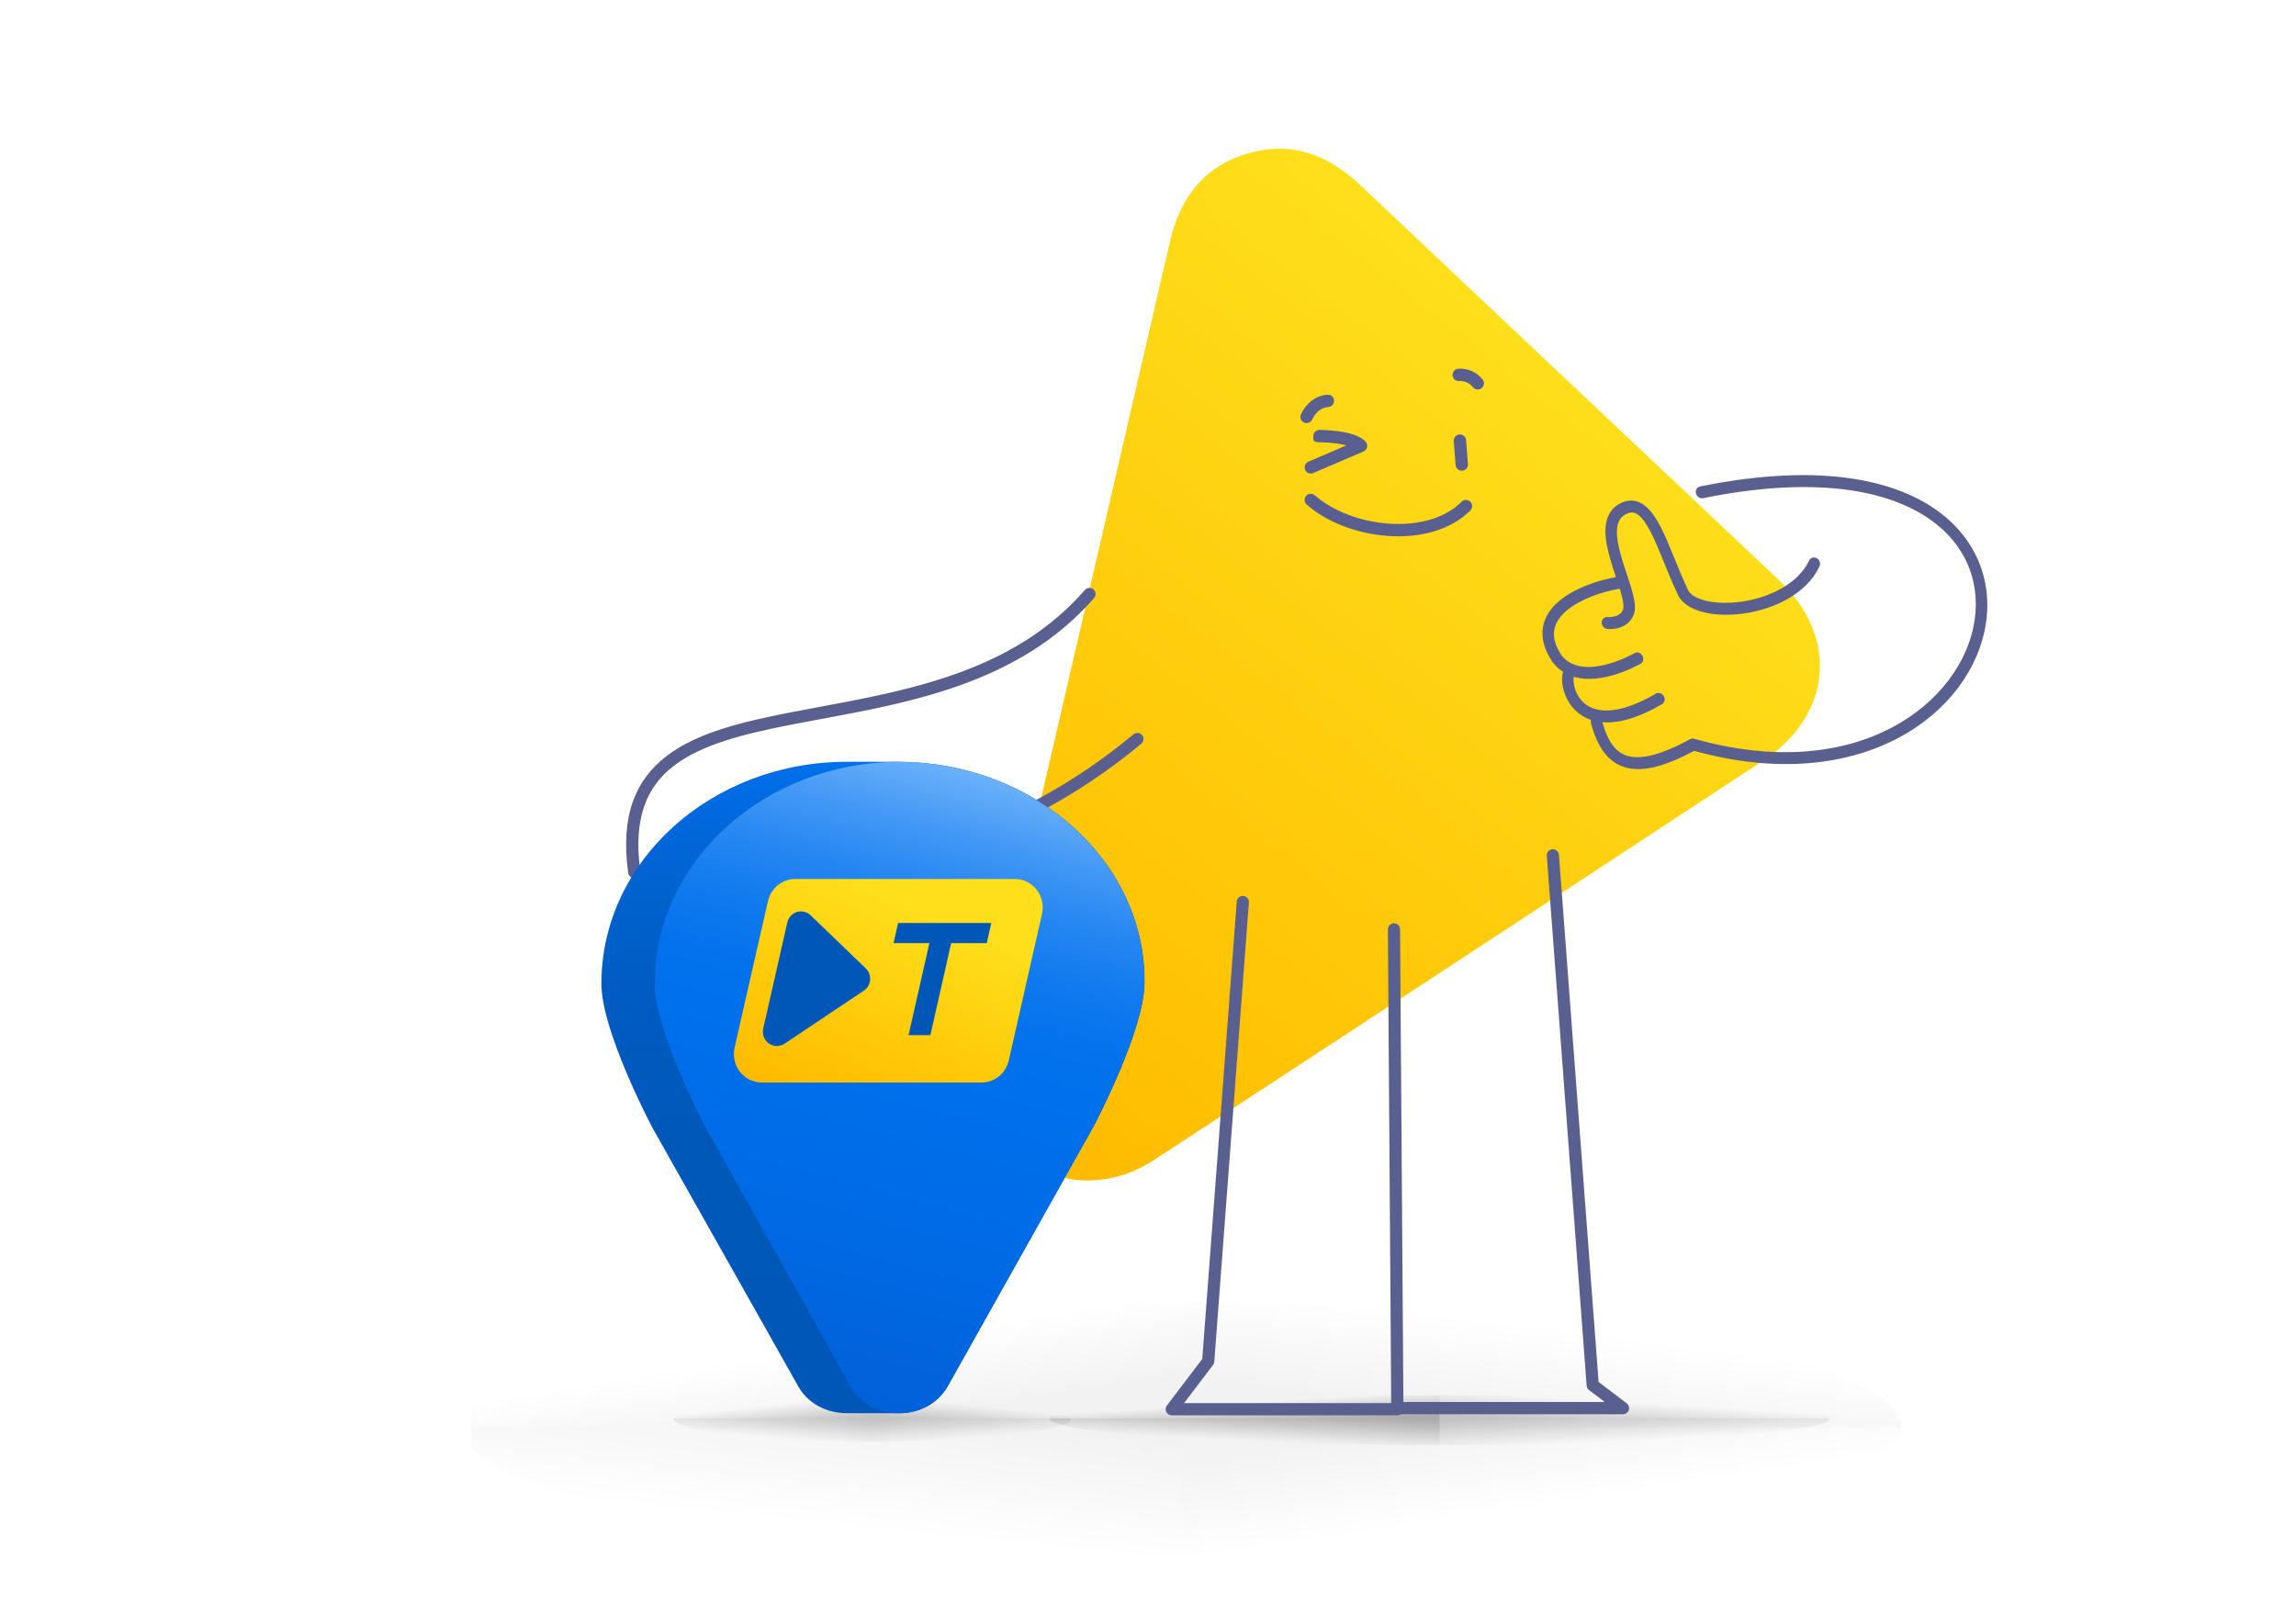 <svg width="229" height="160" viewBox="0 0 229 160" fill="none" xmlns="http://www.w3.org/2000/svg">
<g clip-path="url(#clip0_9061_14335)">
<path opacity="0.3" d="M143.589 139.202V141.508H104.68C104.68 140.234 121.613 139.201 142.502 139.201C142.865 139.201 143.228 139.201 143.589 139.201V139.202Z" fill="url(#paint0_linear_9061_14335)"/>
<path opacity="0.2" d="M143.589 139.202V141.508H182.499C182.499 140.234 165.566 139.201 144.677 139.201C144.314 139.201 143.951 139.201 143.589 139.201V139.202Z" fill="url(#paint1_linear_9061_14335)"/>
<path opacity="0.3" d="M104.68 141.508H143.589V144.199C121.998 144.158 104.68 142.968 104.68 141.508Z" fill="url(#paint2_linear_9061_14335)"/>
<path opacity="0.2" d="M182.499 141.508H143.589V144.199C165.181 144.158 182.499 142.968 182.499 141.508Z" fill="url(#paint3_linear_9061_14335)"/>
<path opacity="0.2" d="M87.009 139.559V141.536H67.197C67.197 140.444 75.819 139.559 86.455 139.559C86.64 139.559 86.825 139.559 87.009 139.559V139.559Z" fill="url(#paint4_linear_9061_14335)"/>
<path opacity="0.2" d="M87.01 139.559V141.536H106.821C106.821 140.444 98.199 139.559 87.563 139.559C87.378 139.559 87.193 139.559 87.01 139.559V139.559Z" fill="url(#paint5_linear_9061_14335)"/>
<path opacity="0.2" d="M67.197 141.536H87.009V143.843C76.015 143.808 67.197 142.788 67.197 141.536Z" fill="url(#paint6_linear_9061_14335)"/>
<path opacity="0.2" d="M106.821 141.536H87.01V143.843C98.003 143.808 106.821 142.788 106.821 141.536Z" fill="url(#paint7_linear_9061_14335)"/>
<path opacity="0.05" d="M46.14 142.401H117.887V155.621C78.073 155.423 46.14 149.574 46.14 142.401Z" fill="url(#paint8_linear_9061_14335)"/>
<path opacity="0.05" d="M117.888 129.926V142.407H46.137C46.137 135.513 77.362 129.92 115.882 129.92C116.552 129.92 117.222 129.92 117.888 129.92V129.926Z" fill="url(#paint9_linear_9061_14335)"/>
<path opacity="0.05" d="M117.888 142.407H189.639C189.639 135.513 158.413 129.92 119.893 129.92C119.223 129.92 118.554 129.92 117.888 129.92V142.407Z" fill="url(#paint10_linear_9061_14335)"/>
<g opacity="0.05">
<path d="M189.631 142.401H117.884V155.621C157.697 155.423 189.631 149.574 189.631 142.401Z" fill="url(#paint11_linear_9061_14335)" style="mix-blend-mode:multiply"/>
</g>
<path d="M98.04 109.013C97.773 107.453 97.847 105.86 98.191 104.316C99.054 100.476 99.96 96.416 100.896 92.365C106.155 69.619 111.442 46.881 116.681 24.132C117.672 19.823 119.986 16.648 124.398 15.326C128.836 13.997 132.517 15.474 135.767 18.555C149.637 31.695 163.572 44.77 177.453 57.903C183.443 63.57 182.724 71.375 175.824 75.906C155.596 89.193 135.365 102.48 115.106 115.726C108.373 120.129 100.095 117.112 98.168 109.624C98.118 109.424 98.075 109.22 98.04 109.013Z" fill="url(#paint12_linear_9061_14335)"/>
<path fill-rule="evenodd" clip-rule="evenodd" d="M154.836 84.729C155.171 84.704 155.463 84.956 155.488 85.292L159.442 137.878L162.238 139.996C162.446 140.154 162.531 140.428 162.448 140.676C162.365 140.925 162.133 141.092 161.871 141.092H139.37C139.035 141.092 138.764 140.822 138.761 140.487L138.425 92.723C138.423 92.387 138.693 92.112 139.029 92.109C139.365 92.107 139.639 92.378 139.641 92.715L139.973 139.873L160.057 139.873L158.49 138.685C158.35 138.58 158.263 138.419 158.25 138.244L154.276 85.383C154.25 85.047 154.501 84.754 154.836 84.729Z" fill="#596090"/>
<path fill-rule="evenodd" clip-rule="evenodd" d="M124.003 89.384C124.338 89.409 124.589 89.702 124.563 90.038L121.111 135.85C121.102 135.967 121.06 136.079 120.989 136.173L118.095 139.983L139.369 139.983C139.705 139.983 139.978 140.256 139.978 140.593C139.978 140.93 139.706 141.203 139.37 141.203H116.868C116.637 141.203 116.426 141.071 116.323 140.864C116.22 140.656 116.244 140.408 116.384 140.223L119.912 135.577L123.351 89.946C123.376 89.61 123.668 89.359 124.003 89.384Z" fill="#596090"/>
<path fill-rule="evenodd" clip-rule="evenodd" d="M161.277 52.819C161.329 52.08 161.602 51.555 162.248 51.255C162.503 51.138 162.709 51.113 162.879 51.136C163.049 51.158 163.222 51.233 163.41 51.377C163.807 51.681 164.212 52.255 164.64 53.084C165.061 53.899 165.465 54.881 165.892 55.934C165.92 56.003 165.948 56.071 165.976 56.14C166.368 57.109 166.78 58.125 167.23 59.071C167.596 60.134 168.657 60.744 169.79 61.048C170.976 61.368 172.446 61.416 173.935 61.205C176.883 60.785 180.15 59.303 181.479 56.503C181.615 56.217 181.493 55.854 181.207 55.691C180.921 55.529 180.58 55.628 180.444 55.914C179.338 58.244 176.496 59.627 173.697 60.025C172.312 60.221 170.999 60.166 169.998 59.897C168.959 59.617 168.441 59.166 168.299 58.726C168.29 58.698 168.279 58.67 168.267 58.644C167.828 57.725 167.424 56.73 167.023 55.74C166.997 55.674 166.97 55.609 166.943 55.543C166.52 54.499 166.094 53.461 165.641 52.583C165.194 51.718 164.679 50.925 164.045 50.438C163.718 50.186 163.349 50.009 162.94 49.955C162.531 49.901 162.122 49.975 161.719 50.162C160.648 50.658 160.208 51.589 160.134 52.645C160.063 53.659 160.323 54.818 160.641 55.906C160.802 56.456 160.984 57.007 161.156 57.529L161.171 57.573C159.322 57.909 157.01 58.683 155.489 59.976C154.694 60.651 154.071 61.506 153.893 62.561C153.711 63.633 154.007 64.807 154.851 66.053C154.859 66.065 154.868 66.077 154.878 66.089C155.184 66.481 155.527 66.788 155.893 67.025C155.745 67.547 155.778 68.24 155.969 68.908C156.194 69.69 156.66 70.533 157.453 71.157C157.809 71.437 158.215 71.663 158.676 71.821C158.649 71.919 158.648 72.028 158.677 72.138C159.289 74.442 160.34 76.094 162.198 76.586C163.918 77.041 166.135 76.429 168.971 74.911C185.751 79.561 196.739 71.094 198.075 62.176C198.751 57.667 196.923 53.106 192.203 50.272C187.53 47.466 180.095 46.391 169.558 48.534C169.252 48.596 169.072 48.908 169.154 49.231C169.237 49.553 169.552 49.765 169.857 49.703C180.272 47.585 187.377 48.705 191.687 51.292C195.949 53.851 197.546 57.883 196.943 61.908C195.727 70.022 185.431 78.359 168.978 73.703C168.838 73.663 168.693 73.678 168.572 73.744C165.658 75.331 163.707 75.779 162.402 75.433C161.226 75.122 160.391 74.099 159.821 72.056C161.344 72.182 163.304 71.686 165.767 70.253C166.034 70.097 166.113 69.737 165.943 69.447C165.773 69.157 165.419 69.048 165.152 69.203C161.259 71.468 159.14 71.046 158.1 70.228C157.561 69.803 157.229 69.218 157.066 68.648C156.93 68.174 156.926 67.769 156.974 67.52C158.134 67.865 159.387 67.732 160.418 67.484C161.306 67.27 162.107 66.954 162.683 66.693C162.972 66.562 163.207 66.445 163.37 66.359C163.452 66.316 163.516 66.281 163.561 66.257C163.583 66.244 163.6 66.234 163.612 66.228L163.626 66.219L163.63 66.217L163.632 66.216C163.632 66.216 163.633 66.216 163.325 65.691L163.632 66.216C163.899 66.061 163.978 65.7 163.808 65.41C163.639 65.12 163.285 65.011 163.018 65.166M163.018 65.166L163.016 65.168L163.006 65.173L162.964 65.197C162.926 65.218 162.869 65.249 162.795 65.287C162.647 65.365 162.43 65.474 162.162 65.596C161.623 65.839 160.886 66.129 160.081 66.323C158.42 66.723 156.755 66.653 155.758 65.398C155.066 64.369 154.906 63.533 155.021 62.851C155.14 62.147 155.571 61.5 156.252 60.92C157.603 59.772 159.767 59.039 161.546 58.729C161.574 58.822 161.602 58.914 161.628 59.004C161.762 59.46 161.857 59.853 161.899 60.177C161.942 60.511 161.92 60.705 161.88 60.808C161.72 61.219 161.382 61.415 161.014 61.505C160.832 61.55 160.659 61.564 160.53 61.566C160.467 61.568 160.416 61.566 160.384 61.564C160.367 61.563 160.355 61.562 160.349 61.562L160.345 61.561L160.343 61.561C160.028 61.526 159.764 61.762 159.753 62.087C159.742 62.414 159.989 62.709 160.305 62.745L160.326 62.153C160.305 62.745 160.305 62.745 160.305 62.745L160.307 62.745L160.31 62.745L160.317 62.746L160.338 62.748C160.356 62.749 160.379 62.751 160.407 62.753C160.463 62.756 160.541 62.758 160.635 62.757C160.821 62.754 161.077 62.734 161.355 62.666C161.908 62.53 162.614 62.182 162.947 61.323C163.092 60.951 163.087 60.516 163.034 60.105C162.979 59.683 162.863 59.215 162.722 58.736C162.587 58.275 162.423 57.781 162.258 57.283L162.237 57.218C162.063 56.694 161.888 56.164 161.735 55.639C161.423 54.574 161.222 53.599 161.277 52.819" fill="#596090"/>
<path d="M81.934 71.726C91.067 70.033 101.843 68.035 109.122 59.66C109.342 59.406 109.315 59.022 109.06 58.803C108.806 58.583 108.42 58.61 108.2 58.864C101.218 66.898 90.885 68.822 81.699 70.532C80.706 70.717 79.726 70.899 78.765 71.087C73.904 72.035 69.473 73.125 66.465 75.438C64.942 76.609 63.78 78.095 63.106 80.021C62.436 81.94 62.263 84.259 62.655 87.082C62.701 87.415 63.009 87.647 63.343 87.601C63.676 87.555 63.909 87.248 63.863 86.916C63.49 84.225 63.668 82.11 64.258 80.421C64.846 78.739 65.855 77.442 67.21 76.4C69.957 74.288 74.103 73.234 78.999 72.279C79.953 72.093 80.933 71.911 81.934 71.726Z" fill="#596090"/>
<path d="M113.05 73.264C106.993 78.286 100.285 81.915 93.908 83.494C87.533 85.072 81.545 84.589 76.837 81.478C76.342 81.135 76.116 80.715 76.064 80.327C76.012 79.933 76.134 79.523 76.424 79.19C76.981 78.55 78.325 78.069 80.424 79.095C81.815 79.775 82.953 79.964 83.766 79.973C84.171 79.977 84.491 79.937 84.718 79.892C84.831 79.87 84.921 79.847 84.986 79.827C85.019 79.818 85.046 79.809 85.066 79.802L85.091 79.793L85.104 79.789L85.106 79.788C85.106 79.788 85.034 79.599 84.887 79.221L85.107 79.787C85.421 79.666 85.577 79.314 85.455 79.001C85.334 78.69 84.985 78.535 84.673 78.652L84.671 78.653C84.667 78.654 84.657 78.657 84.642 78.662C84.611 78.671 84.557 78.685 84.482 78.7C84.332 78.729 84.095 78.761 83.779 78.758C83.15 78.751 82.191 78.605 80.961 78.004C78.552 76.827 76.544 77.199 75.503 78.394C74.995 78.977 74.755 79.731 74.855 80.486C74.956 81.246 75.394 81.961 76.148 82.48L76.157 82.487C81.237 85.847 87.609 86.305 94.202 84.673C100.795 83.041 107.665 79.309 113.83 74.198C114.089 73.983 114.124 73.6 113.909 73.342C113.694 73.084 113.309 73.049 113.05 73.264Z" fill="#596090"/>
<path fill-rule="evenodd" clip-rule="evenodd" d="M145.487 37.404L145.403 36.793C145.066 36.84 144.83 37.151 144.876 37.488C144.922 37.823 145.229 38.058 145.564 38.016L145.579 38.015C145.595 38.013 145.625 38.012 145.665 38.012C145.746 38.013 145.864 38.022 146.001 38.053C146.271 38.115 146.614 38.265 146.908 38.632C147.122 38.897 147.51 38.939 147.775 38.726C148.041 38.513 148.083 38.125 147.87 37.859C147.367 37.233 146.758 36.962 146.277 36.852C146.038 36.797 145.83 36.781 145.679 36.779C145.603 36.779 145.54 36.781 145.493 36.785C145.47 36.786 145.45 36.788 145.435 36.789L145.416 36.792L145.409 36.793L145.406 36.793L145.404 36.793C145.404 36.793 145.403 36.793 145.487 37.404ZM133.054 39.949C133.078 40.289 132.822 40.584 132.482 40.607C131.837 40.652 131.24 41.074 130.872 41.858C130.727 42.166 130.36 42.298 130.052 42.153C129.743 42.008 129.611 41.641 129.756 41.333C130.273 40.234 131.215 39.46 132.396 39.377C132.736 39.353 133.031 39.61 133.054 39.949ZM130.99 43.505C130.99 43.165 131.266 42.889 131.606 42.889L131.61 42.889C131.606 42.889 131.606 42.889 131.606 42.889L131.61 42.889L131.618 42.889L131.649 42.889C131.675 42.889 131.713 42.89 131.76 42.891C131.856 42.893 131.992 42.897 132.157 42.905C132.487 42.92 132.94 42.952 133.424 43.016C133.905 43.079 134.434 43.176 134.913 43.328C135.373 43.475 135.87 43.698 136.204 44.062C136.339 44.209 136.394 44.413 136.352 44.608C136.31 44.803 136.176 44.966 135.992 45.045L130.98 47.194C130.667 47.328 130.304 47.184 130.17 46.871C130.036 46.558 130.181 46.195 130.494 46.061L134.292 44.432C133.97 44.348 133.614 44.285 133.263 44.238C132.823 44.18 132.406 44.151 132.099 44.136C131.945 44.129 131.82 44.126 131.735 44.124C131.692 44.123 131.659 44.122 131.637 44.122L131.612 44.122C131.612 44.122 130.99 44.146 130.99 43.841M145.564 43.341C145.903 43.315 146.199 43.569 146.226 43.909L146.409 46.297C146.435 46.637 146.181 46.933 145.841 46.959C145.502 46.985 145.206 46.731 145.179 46.392L144.996 44.003C144.97 43.663 145.224 43.367 145.564 43.341ZM130.275 49.469C130.501 49.214 130.89 49.19 131.145 49.416C132.933 50.998 135.728 52.05 138.545 52.242C141.368 52.434 144.076 51.756 145.777 50.056C146.018 49.815 146.408 49.815 146.649 50.056C146.89 50.297 146.89 50.687 146.649 50.928C144.605 52.972 141.486 53.678 138.461 53.472C135.432 53.266 132.36 52.138 130.328 50.339C130.073 50.114 130.049 49.724 130.275 49.469Z" fill="#596090"/>
<path d="M89.782 76H84.465C70.953 76 59.982 85.902 59.982 98.144C59.982 102.815 64.829 112.047 65.065 112.501L79.618 138.313C80.547 139.985 82.394 140.988 84.465 140.988H89.782C91.741 140.988 93.588 139.985 94.518 138.313L109.07 112.382C109.306 111.94 114.153 102.707 114.153 98.025C114.264 86.009 103.294 76.108 89.782 76Z" fill="url(#paint13_linear_9061_14335)"/>
<path d="M89.782 76C76.27 76 65.3 85.902 65.3 98.144C65.3 102.815 70.147 112.047 70.382 112.501L82.158 133.535L84.811 138.325C85.741 139.997 87.588 141 89.658 141C91.617 141 93.463 139.997 94.505 138.325L109.058 112.394C109.293 111.952 114.14 102.719 114.14 98.037C114.252 86.021 103.281 76.119 89.769 76.012L89.782 76Z" fill="url(#paint14_linear_9061_14335)"/>
<path d="M101.228 87.692H79.307C78.678 87.695 78.068 87.914 77.576 88.314C77.084 88.714 76.74 89.272 76.598 89.896L73.263 104.518C73.168 104.934 73.168 105.368 73.26 105.785C73.353 106.202 73.537 106.592 73.799 106.927C74.06 107.262 74.393 107.532 74.771 107.718C75.15 107.904 75.564 108 75.985 108H97.906C98.535 107.997 99.145 107.778 99.637 107.378C100.129 106.978 100.474 106.421 100.615 105.796L103.93 91.167C104.023 90.753 104.023 90.322 103.931 89.907C103.839 89.493 103.656 89.104 103.397 88.771C103.138 88.438 102.808 88.168 102.433 87.981C102.058 87.794 101.646 87.696 101.228 87.692Z" fill="url(#paint15_linear_9061_14335)"/>
<path d="M80.852 91.32L86.349 96.61C86.503 96.757 86.621 96.938 86.696 97.138C86.771 97.339 86.801 97.554 86.783 97.767C86.764 97.981 86.699 98.188 86.591 98.372C86.483 98.556 86.336 98.713 86.16 98.831L78.251 104.124C78.018 104.279 77.745 104.361 77.466 104.357C77.188 104.353 76.917 104.265 76.688 104.103C76.459 103.941 76.283 103.714 76.182 103.449C76.082 103.185 76.061 102.896 76.123 102.62L78.524 92.034C78.579 91.789 78.696 91.563 78.865 91.379C79.033 91.194 79.247 91.059 79.483 90.986C79.72 90.914 79.972 90.906 80.212 90.965C80.452 91.023 80.673 91.146 80.852 91.32Z" fill="#0057B7"/>
<path d="M94.866 94.093L92.797 103.272H90.617L92.696 94.091H89.122L89.573 92.085H98.871L98.422 94.091L94.866 94.093Z" fill="#0057B7"/>
</g>
<defs>
<linearGradient id="paint0_linear_9061_14335" x1="126.566" y1="142.277" x2="126.414" y2="139.772" gradientUnits="userSpaceOnUse">
<stop offset="0.01" stop-opacity="0.99"/>
<stop offset="0.991" stop-opacity="0"/>
</linearGradient>
<linearGradient id="paint1_linear_9061_14335" x1="160.612" y1="142.277" x2="160.765" y2="139.772" gradientUnits="userSpaceOnUse">
<stop offset="0.01" stop-opacity="0.99"/>
<stop offset="0.991" stop-opacity="0"/>
</linearGradient>
<linearGradient id="paint2_linear_9061_14335" x1="129.485" y1="140.931" x2="129.332" y2="144.011" gradientUnits="userSpaceOnUse">
<stop stop-opacity="0.99"/>
<stop offset="0.991" stop-opacity="0"/>
</linearGradient>
<linearGradient id="paint3_linear_9061_14335" x1="157.694" y1="140.931" x2="157.846" y2="144.011" gradientUnits="userSpaceOnUse">
<stop stop-opacity="0.99"/>
<stop offset="0.991" stop-opacity="0"/>
</linearGradient>
<linearGradient id="paint4_linear_9061_14335" x1="78.341" y1="142.195" x2="78.123" y2="140.063" gradientUnits="userSpaceOnUse">
<stop offset="0.01" stop-opacity="0.99"/>
<stop offset="0.991" stop-opacity="0"/>
</linearGradient>
<linearGradient id="paint5_linear_9061_14335" x1="95.677" y1="142.195" x2="95.895" y2="140.063" gradientUnits="userSpaceOnUse">
<stop offset="0.01" stop-opacity="0.99"/>
<stop offset="0.991" stop-opacity="0"/>
</linearGradient>
<linearGradient id="paint6_linear_9061_14335" x1="79.827" y1="141.042" x2="79.609" y2="143.67" gradientUnits="userSpaceOnUse">
<stop stop-opacity="0.99"/>
<stop offset="0.991" stop-opacity="0"/>
</linearGradient>
<linearGradient id="paint7_linear_9061_14335" x1="94.191" y1="141.042" x2="94.41" y2="143.67" gradientUnits="userSpaceOnUse">
<stop stop-opacity="0.99"/>
<stop offset="0.991" stop-opacity="0"/>
</linearGradient>
<linearGradient id="paint8_linear_9061_14335" x1="91.877" y1="141.259" x2="90.612" y2="153.268" gradientUnits="userSpaceOnUse">
<stop offset="0.01" stop-opacity="0.99"/>
<stop offset="0.991" stop-opacity="0"/>
</linearGradient>
<linearGradient id="paint9_linear_9061_14335" x1="86.497" y1="142.015" x2="85.241" y2="133.823" gradientUnits="userSpaceOnUse">
<stop offset="0.01" stop-opacity="0.99"/>
<stop offset="0.991" stop-opacity="0"/>
</linearGradient>
<linearGradient id="paint10_linear_9061_14335" x1="153.315" y1="142.015" x2="154.575" y2="132.293" gradientUnits="userSpaceOnUse">
<stop offset="0.01" stop-opacity="0.99"/>
<stop offset="0.991" stop-opacity="0"/>
</linearGradient>
<linearGradient id="paint11_linear_9061_14335" x1="153.314" y1="141.259" x2="154.804" y2="151.121" gradientUnits="userSpaceOnUse">
<stop stop-opacity="0.99"/>
<stop offset="0.907" stop-opacity="0"/>
</linearGradient>
<linearGradient id="paint12_linear_9061_14335" x1="97.123" y1="109.726" x2="156.269" y2="33.431" gradientUnits="userSpaceOnUse">
<stop stop-color="#FFBB00"/>
<stop offset="1" stop-color="#FEE01A"/>
</linearGradient>
<linearGradient id="paint13_linear_9061_14335" x1="87.068" y1="141.119" x2="87.068" y2="76.036" gradientUnits="userSpaceOnUse">
<stop stop-color="#0057B7"/>
<stop offset="0.42" stop-color="#0058B9"/>
<stop offset="0.63" stop-color="#005BC1"/>
<stop offset="0.8" stop-color="#0062CE"/>
<stop offset="0.94" stop-color="#006AE1"/>
<stop offset="1" stop-color="#0070EC"/>
</linearGradient>
<linearGradient id="paint14_linear_9061_14335" x1="76.865" y1="142.983" x2="95.822" y2="70.627" gradientUnits="userSpaceOnUse">
<stop stop-color="#015ED5"/>
<stop offset="0.29" stop-color="#006AE4"/>
<stop offset="0.53" stop-color="#0070EC"/>
<stop offset="0.6" stop-color="#0472EC"/>
<stop offset="0.68" stop-color="#117AEE"/>
<stop offset="0.76" stop-color="#2687F1"/>
<stop offset="0.84" stop-color="#4599F5"/>
<stop offset="0.92" stop-color="#6BB0FA"/>
<stop offset="0.99" stop-color="#90C6FF"/>
</linearGradient>
<linearGradient id="paint15_linear_9061_14335" x1="72.913" y1="106.413" x2="81.447" y2="85.858" gradientUnits="userSpaceOnUse">
<stop stop-color="#FFBB00"/>
<stop offset="1" stop-color="#FEE01A"/>
</linearGradient>
<clipPath id="clip0_9061_14335">
<rect width="160" height="160" fill="white" transform="translate(47)"/>
</clipPath>
</defs>
</svg>
